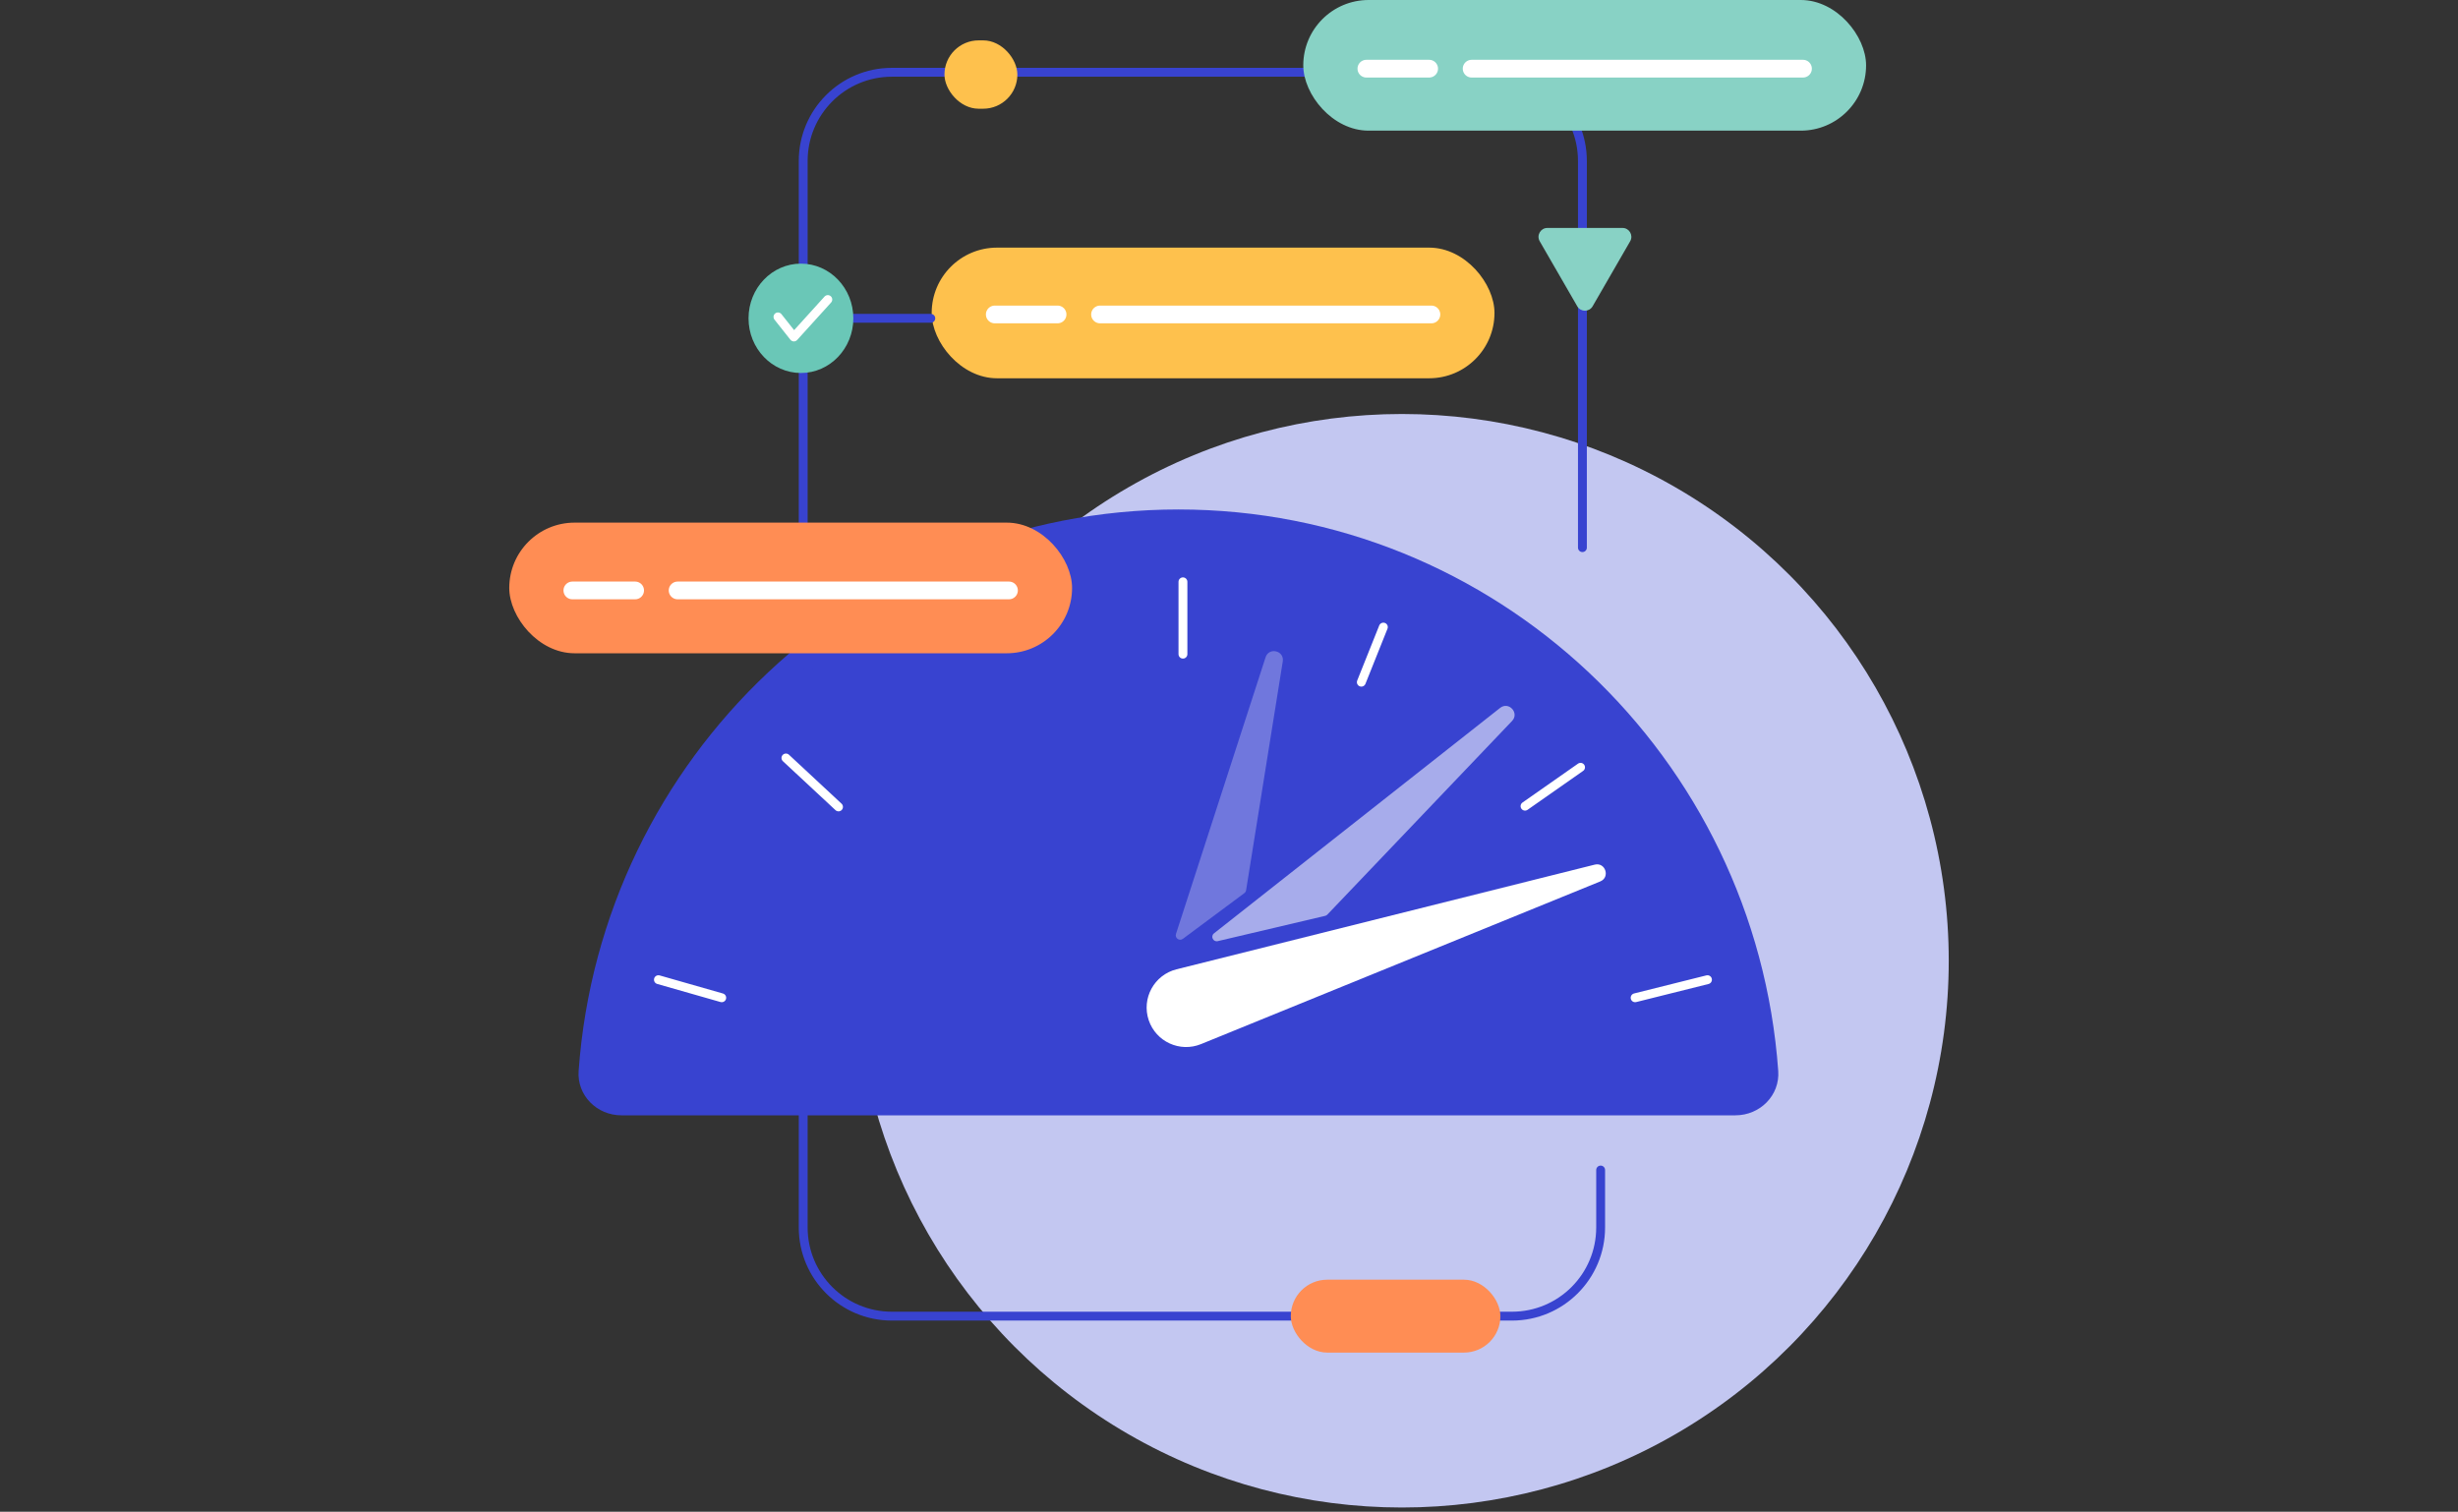 <svg xmlns="http://www.w3.org/2000/svg" width="530" height="326" viewBox="0 0 530 326" fill="none"><rect x="0" y="0" width="530" height="326" fill="#333333" stroke="none"/><g clip-path="url(#clip0_4145_420861)"><circle cx="302.287" cy="207.182" r="117.906" fill="#C3C7F1"></circle><path d="M197.661 177.706L192.311 177.706C181.749 177.706 173.188 186.267 173.188 196.828L173.188 264.698C173.188 275.259 181.749 283.821 192.311 283.821L326.011 283.821C336.572 283.821 345.134 275.259 345.134 264.698L345.134 252.31" stroke="#3843D0" stroke-width="1.912" stroke-linecap="round" stroke-linejoin="round"></path><path d="M254.095 109.865C185.671 109.865 129.624 163.261 124.764 230.951C124.386 236.218 128.703 240.514 133.983 240.514H374.208C379.488 240.514 383.805 236.218 383.427 230.951C378.567 163.261 322.52 109.865 254.095 109.865Z" fill="#3843D0"></path><path d="M368.169 211.264L352.569 215.164" stroke="white" stroke-width="1.912" stroke-linecap="round"></path><path d="M340.804 165.463L328.83 173.845" stroke="white" stroke-width="1.912" stroke-linecap="round"></path><path d="M298.284 135.229L293.533 147.11" stroke="white" stroke-width="1.912" stroke-linecap="round"></path><path d="M255.069 141.065V125.465" stroke="white" stroke-width="1.912" stroke-linecap="round"></path><path d="M141.971 211.264L155.621 215.164" stroke="white" stroke-width="1.912" stroke-linecap="round"></path><path d="M169.464 163.452L180.803 174.006" stroke="white" stroke-width="1.912" stroke-linecap="round"></path><path opacity="0.4" d="M272.886 141.741L253.568 201.399C253.281 202.285 254.301 203.017 255.048 202.461L268.313 192.598C268.514 192.449 268.648 192.228 268.687 191.982L276.594 142.633C276.967 140.302 273.613 139.495 272.886 141.741Z" fill="#C3C7F1"></path><path opacity="0.8" d="M286.208 197.228L326.03 155.477C327.669 153.758 325.328 151.185 323.462 152.655L261.766 201.272C260.962 201.905 261.581 203.188 262.577 202.953L285.735 197.499C285.915 197.457 286.08 197.363 286.208 197.228Z" fill="#C3C7F1"></path><path d="M343.858 186.455L253.684 209.026C248.866 210.232 246.101 215.292 247.688 219.998C249.256 224.646 254.418 227.009 258.96 225.158L345.044 190.081C347.244 189.185 346.163 185.879 343.858 186.455Z" fill="white"></path><path d="M197.537 157.072L192.312 157.072C181.751 157.072 173.189 148.51 173.189 137.949L173.189 34.708C173.189 24.147 181.751 15.585 192.312 15.585L322.082 15.585C332.644 15.585 341.205 24.147 341.205 34.708L341.205 118.095" stroke="#3843D0" stroke-width="1.912" stroke-linecap="round" stroke-linejoin="round"></path><rect x="278.322" y="275.96" width="45.197" height="15.721" rx="7.86" fill="#FF8D54"></rect><rect x="109.808" y="112.701" width="121.354" height="28.175" rx="14.088" fill="#FF8D54"></rect><path d="M123.413 127.323H136.95" stroke="white" stroke-width="3.825" stroke-linecap="round"></path><path d="M146.11 127.323H217.558" stroke="white" stroke-width="3.825" stroke-linecap="round"></path><rect x="200.891" y="53.398" width="121.354" height="28.175" rx="14.088" fill="#FEC14D"></rect><path d="M214.496 67.81H228.033" stroke="white" stroke-width="3.825" stroke-linecap="round"></path><path d="M237.193 67.81H308.641" stroke="white" stroke-width="3.825" stroke-linecap="round"></path><path d="M181.05 68.643H200.701" stroke="#3843D0" stroke-width="1.912" stroke-linecap="round" stroke-linejoin="round"></path><rect x="281.015" width="121.354" height="28.175" rx="14.088" fill="#88D2C5"></rect><path d="M294.62 14.807H308.157" stroke="white" stroke-width="3.825" stroke-linecap="round"></path><path d="M317.317 14.807H388.765" stroke="white" stroke-width="3.825" stroke-linecap="round"></path><path d="M343.406 66.047C342.67 67.322 340.829 67.322 340.093 66.047L331.997 52.024C331.261 50.749 332.181 49.156 333.653 49.156L349.846 49.156C351.318 49.156 352.238 50.749 351.502 52.024L343.406 66.047Z" fill="#88D2C5"></path><rect x="203.647" y="8.707" width="15.721" height="14.738" rx="7.369" fill="#FEC14D"></rect><path d="M172.699 80.433C178.939 80.433 183.998 75.154 183.998 68.643C183.998 62.131 178.939 56.852 172.699 56.852C166.458 56.852 161.399 62.131 161.399 68.643C161.399 75.154 166.458 80.433 172.699 80.433Z" fill="#6AC7B7"></path><path d="M167.745 68.335L171.181 72.668L178.496 64.595" stroke="white" stroke-width="1.912" stroke-linecap="round" stroke-linejoin="round"></path></g><defs><clipPath id="clip0_4145_420861"><rect width="530" height="325.088" fill="white"></rect></clipPath></defs></svg>